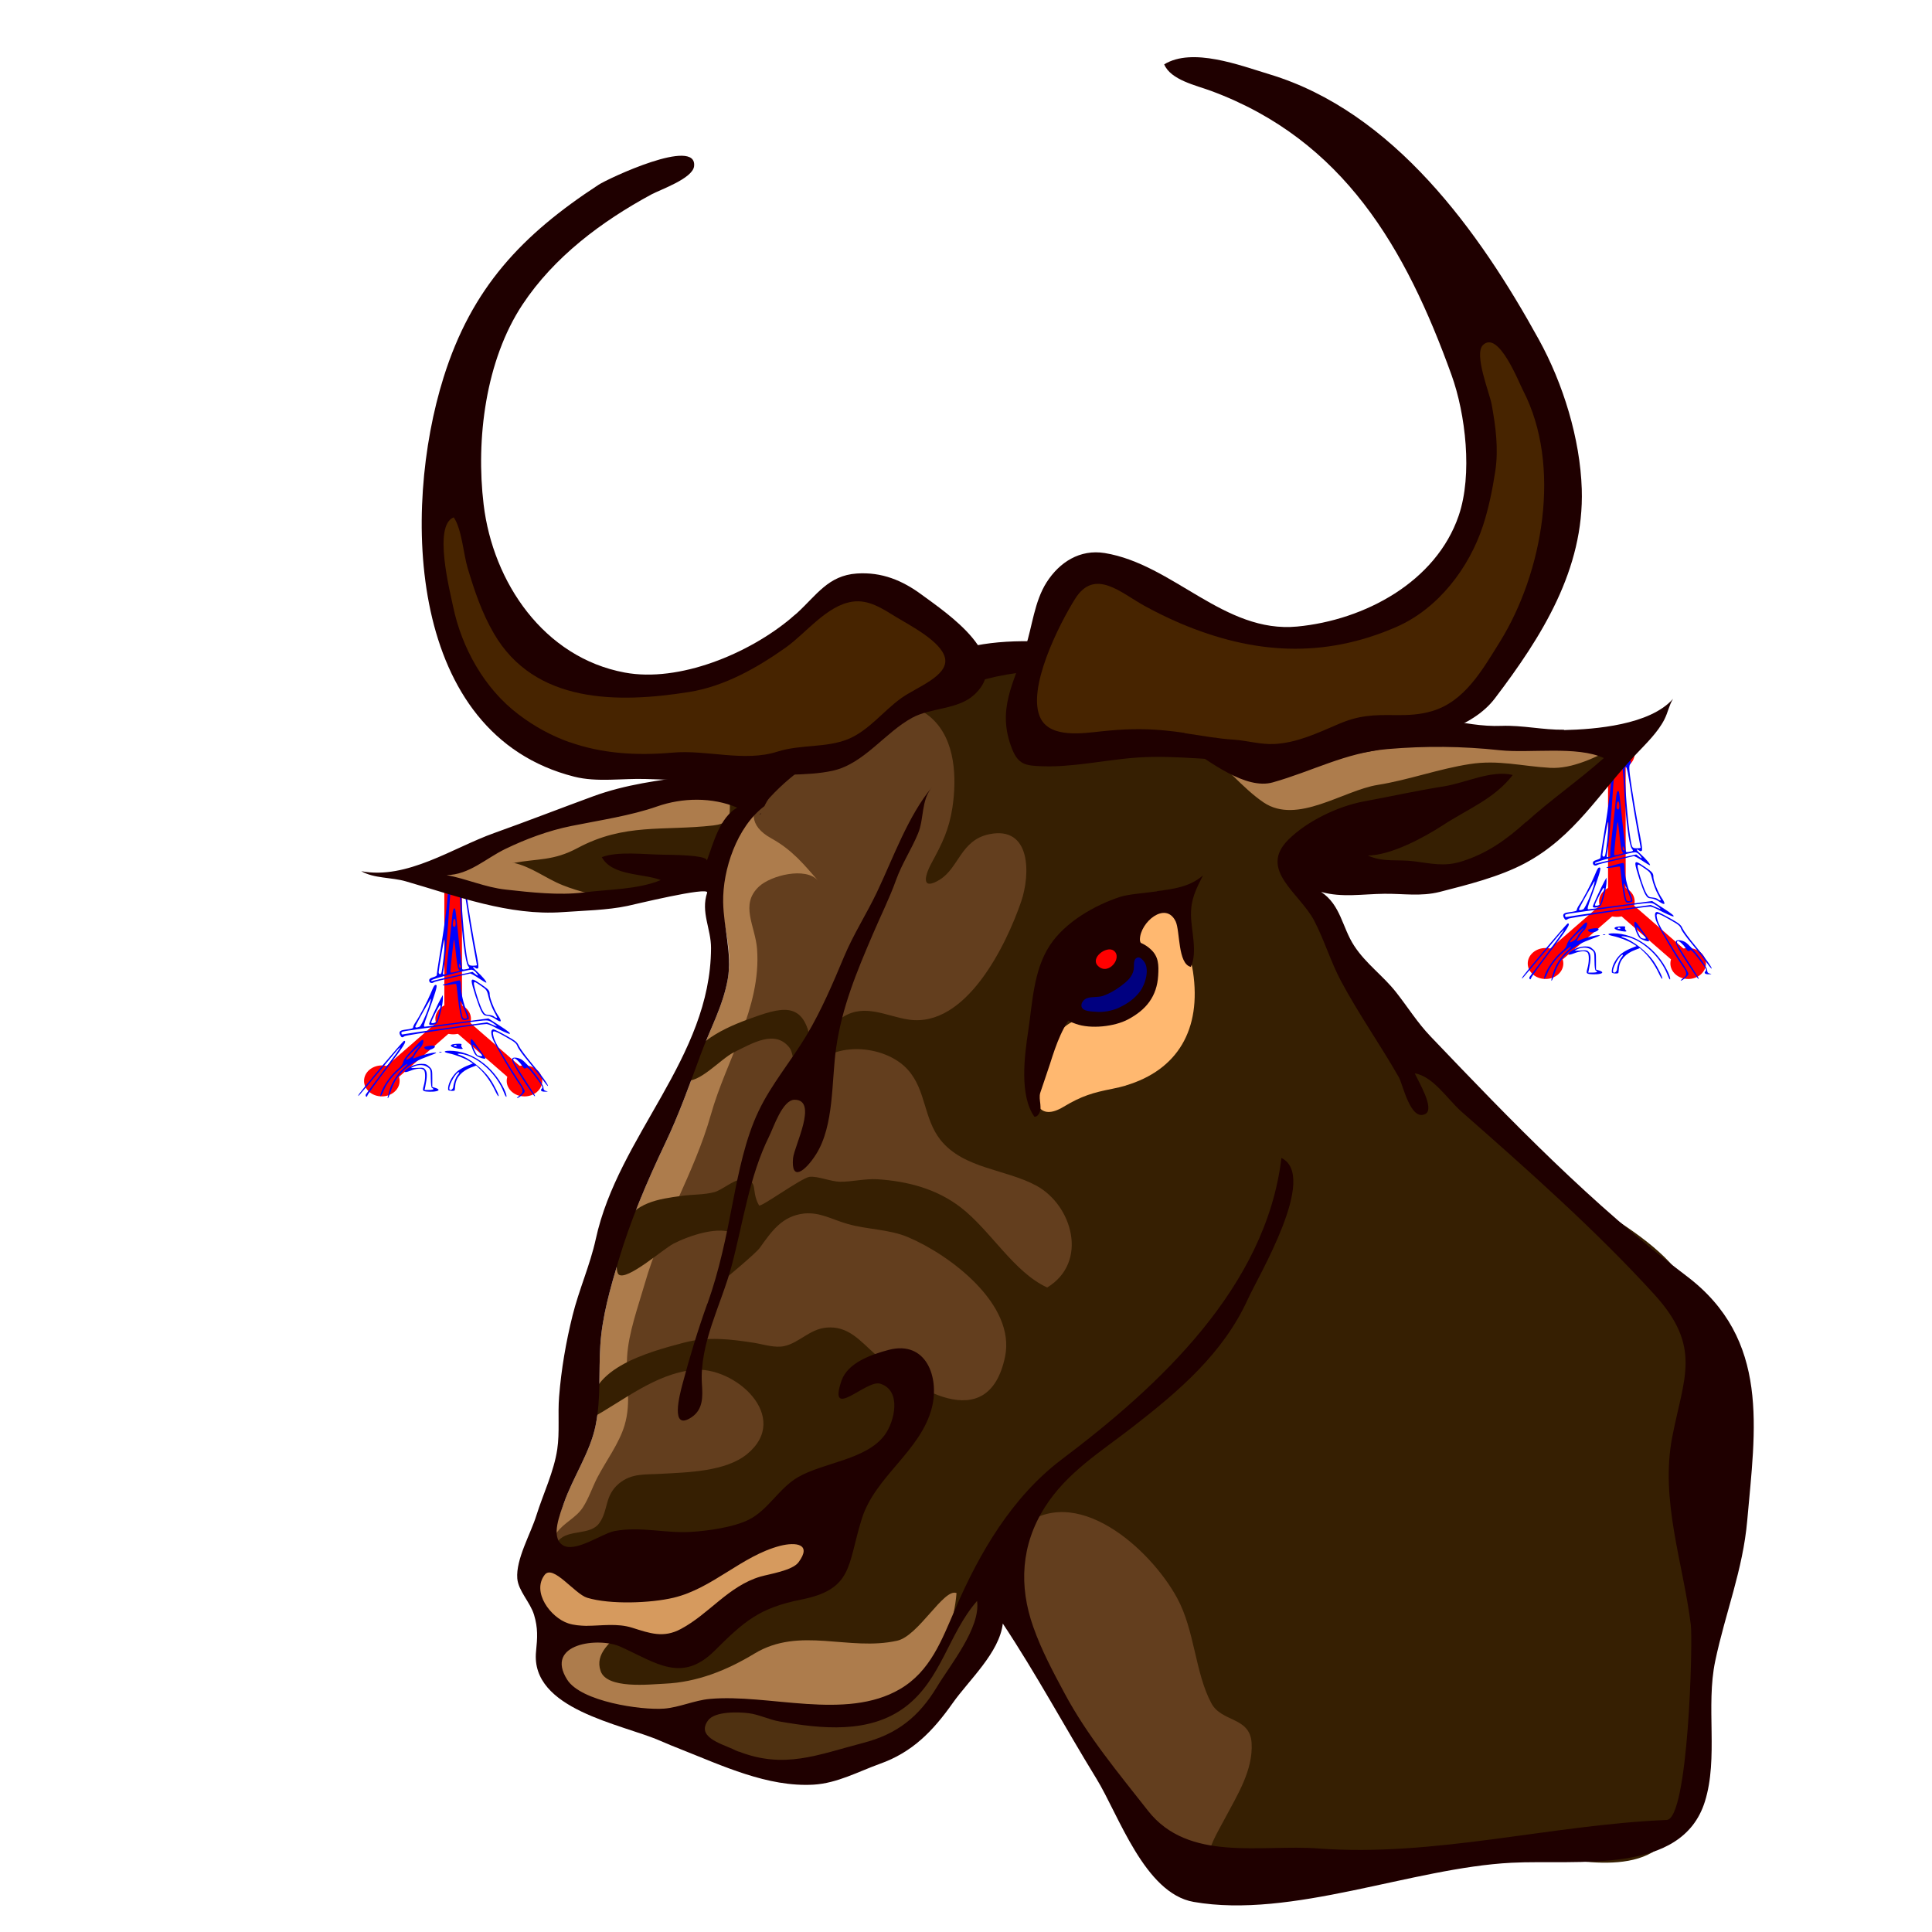 <?xml version="1.0" encoding="UTF-8" standalone="no"?>
<!--
Created in 2008 by Stephan Baumann, usegroup.
This work is licensed under 
a) the Creative-Commons-By V3 license (Author: usegroup. Full name: The GNU Herd Banner cc-by usegroup), see http://creativecommons.org/licenses/by/3.0/  and
b) the GNU Public License V3, http://www.gnu.org/licenses/gpl-3.0.html, 
    This file is free software: you can redistribute it and/or modify
    it under the terms of the GNU General Public License as published by
    the Free Software Foundation, either version 3 of the License, or
    (at your option) any later version.

    This program is distributed in the hope that it will be useful,
    but WITHOUT ANY WARRANTY; without even the implied warranty of
    MERCHANTABILITY or FITNESS FOR A PARTICULAR PURPOSE.  See the
    GNU General Public License for more details.

    You should have received a copy of the GNU General Public License
    along with this program.  If not, see <http://www.gnu.org/licenses/>.
-->

<!-- Generator: Adobe Illustrator 12.0.1, SVG Export Plug-In . SVG Version: 6.00 Build 51448)  -->

<svg
   xmlns:dc="http://purl.org/dc/elements/1.1/"
   xmlns:cc="http://creativecommons.org/ns#"
   xmlns:rdf="http://www.w3.org/1999/02/22-rdf-syntax-ns#"
   xmlns:svg="http://www.w3.org/2000/svg"
   xmlns="http://www.w3.org/2000/svg"
   xmlns:xlink="http://www.w3.org/1999/xlink"
   xmlns:sodipodi="http://sodipodi.sourceforge.net/DTD/sodipodi-0.dtd"
   xmlns:inkscape="http://www.inkscape.org/namespaces/inkscape"
   id="Ebene_2"
   xml:space="preserve"
   overflow="visible"
   viewBox="0 0 256 256"
   version="1.1"
   enable-background="new 0 0 522.521 296.74"
   inkscape:version="0.91 r13725"
   sodipodi:docname="Gnu-Head-v3.svg"
   style="overflow:visible"><defs
     id="defs283"><defs
       id="defs5"><rect
         width="400"
         height="150"
         x="113.69"
         y="130.31"
         id="XMLID_1_" /></defs><clipPath
       id="XMLID_3_"><use
         id="use9"
         xlink:href="#XMLID_1_"
         x="0"
         y="0"
         width="522.521"
         height="296.74" /></clipPath></defs><sodipodi:namedview
     pagecolor="#ffffff"
     bordercolor="#666666"
     borderopacity="1"
     objecttolerance="10"
     gridtolerance="10"
     guidetolerance="10"
     inkscape:pageopacity="0"
     inkscape:pageshadow="2"
     inkscape:window-width="1217"
     inkscape:window-height="776"
     id="namedview281"
     showgrid="false"
     fit-margin-top="0"
     fit-margin-left="0"
     fit-margin-right="0"
     fit-margin-bottom="0"
     inkscape:zoom="1.4142136"
     inkscape:cx="155.49559"
     inkscape:cy="149.2002"
     inkscape:window-x="63"
     inkscape:window-y="24"
     inkscape:window-maximized="1"
     inkscape:current-layer="Ebene_2" /><rect
     height="37.37"
     width="189.96"
     y="120.87"
     x="-202.051"
     display="none"
     id="rect63"
     style="fill:#ffffff;display:none" /><rect
     id="button_2_"
     height="14"
     width="138"
     onclick="window.open('http://www.google.de')"
     y="156.57"
     x="-236.421"
     style="opacity:0;fill:#7a4f22" /><g
     id="g5729"><g
       transform="matrix(0.515,0,0,0.515,113.07,9.092)"
       id="g4139"><g
         id="g3682"
         style="fill:#ff0000"
         transform="matrix(0.457,0,0,0.424,252.137,127.456)"><path
           inkscape:connector-curvature="0"
           id="path3056"
           style="font-style:normal;font-variant:normal;font-weight:500;font-stretch:normal;font-size:72px;line-height:125%;font-family:Orbitron;-inkscape-font-specification:'Orbitron Medium';text-align:start;letter-spacing:0px;word-spacing:0px;writing-mode:lr-tb;text-anchor:start;fill:#ff0000;fill-opacity:1;stroke:none"
           d="m -126.813,204.767 9.921,0 0,-89.595 -9.921,0 0,89.595" /><ellipse
           ry="9.394"
           rx="10.017"
           cy="204.767"
           cx="-121.852"
           id="path3008"
           style="fill:#ff0000;fill-opacity:1;stroke:none" /><ellipse
           ry="9.394"
           rx="10.017"
           cy="115.172"
           cx="-121.852"
           id="path3008-4-1"
           style="fill:#ff0000;fill-opacity:1;stroke:none" /><ellipse
           ry="9.394"
           rx="10.017"
           cy="242.427"
           cx="-81.695"
           id="path3008-4"
           style="fill:#ff0000;fill-opacity:1;stroke:none" /><path
           inkscape:connector-curvature="0"
           id="path3056-2-6-4"
           style="font-style:normal;font-variant:normal;font-weight:500;font-stretch:normal;font-size:72px;line-height:125%;font-family:Orbitron;-inkscape-font-specification:'Orbitron Medium';text-align:start;letter-spacing:0px;word-spacing:0px;writing-mode:lr-tb;text-anchor:start;fill:#ff0000;fill-opacity:1;stroke:none"
           d="m -154.994,242.427 -7.015,-6.579 33.142,-31.081 7.015,6.579 -33.142,31.081" /><ellipse
           ry="9.394"
           rx="10.017"
           cy="242.427"
           cx="162.009"
           transform="scale(-1,1)"
           id="path3008-4-8"
           style="fill:#ff0000;fill-opacity:1;stroke:none" /><path
           inkscape:connector-curvature="0"
           id="path3056-2-6-4-5"
           style="font-style:normal;font-variant:normal;font-weight:500;font-stretch:normal;font-size:72px;line-height:125%;font-family:Orbitron;-inkscape-font-specification:'Orbitron Medium';text-align:start;letter-spacing:0px;word-spacing:0px;writing-mode:lr-tb;text-anchor:start;fill:#ff0000;fill-opacity:1;stroke:none"
           d="m -88.71,242.427 7.015,-6.579 -33.142,-31.081 -7.015,6.579 33.142,31.081" /></g><path
         inkscape:connector-curvature="0"
         style="fill:#0000ff;fill-opacity:1"
         d="m 179.598,234.513 c 0.002,-0.116 0.185,-0.855 0.407,-1.643 0.587,-2.088 1.929,-4.227 3.661,-5.832 1.825,-1.692 1.004,-1.424 -1.076,0.351 -1.716,1.465 -3.328,3.604 -3.974,5.275 -0.523,1.353 -1.115,2.04 -0.82,0.95 0.515,-1.898 2.566,-4.834 4.522,-6.475 0.73,-0.612 1.18,-1.216 1.249,-1.675 0.06,-0.395 0.513,-1.169 1.007,-1.721 3.218,-3.59 3.879,-4.238 4.119,-4.037 0.326,0.273 -0.215,1.716 -0.793,2.119 -0.379,0.264 -1.742,2.306 -1.742,2.611 0,0.07 0.462,-0.07 1.026,-0.311 1.305,-0.558 3.787,-1.178 4.699,-1.174 0.48,0.002 0.038,0.246 -1.4,0.773 -3.16,1.157 -4.573,1.919 -6.306,3.398 -1.787,1.525 -2.954,3.302 -3.748,5.705 -0.503,1.523 -0.84,2.208 -0.83,1.687 z m 5.823,-10.195 c 0.387,-0.256 0.788,-0.694 0.889,-0.975 0.102,-0.281 0.456,-0.82 0.788,-1.198 1.181,-1.347 1.009,-1.357 -0.433,-0.024 -2.406,2.223 -3.075,3.405 -1.243,2.197 z m 24.052,8.828 c -1.753,-4.542 -6.241,-8.781 -10.31,-9.736 -1.231,-0.289 -2.108,-0.171 -1.079,0.145 2.394,0.735 6.052,3.585 7.77,6.053 1.174,1.686 2.594,4.581 2.248,4.581 -0.112,0 -0.493,-0.625 -0.846,-1.388 -0.923,-1.996 -2.418,-4.166 -3.737,-5.423 l -1.143,-1.09 -1.201,0.452 c -2.499,0.94 -3.971,2.568 -4.182,4.622 -0.063,0.608 -0.126,1.184 -0.141,1.278 -0.048,0.297 -1.667,0.188 -1.699,-0.115 -0.135,-1.276 0.827,-3.281 2.203,-4.596 0.488,-0.466 1.626,-1.145 2.53,-1.509 l 1.643,-0.662 -0.928,-0.594 c -1.165,-0.745 -3.517,-1.649 -5.209,-2.001 -1.543,-0.321 -1.458,-0.676 0.16,-0.676 5.574,0 11.126,3.91 14.012,9.867 0.38,0.785 0.654,1.643 0.608,1.907 -0.051,0.292 -0.324,-0.144 -0.699,-1.116 z m -12.989,-1.368 c 0.114,-1.114 0.637,-2.476 1.21,-3.152 0.294,-0.347 0.401,-0.631 0.237,-0.631 -0.705,0 -2.468,2.998 -2.473,4.203 -0.003,0.74 0.947,0.351 1.026,-0.42 z m 17.002,2.276 c 1.097,-0.775 1.082,-1.478 -0.068,-3.077 -1.969,-2.739 -6.507,-10.513 -6.89,-11.805 -0.436,-1.469 -0.336,-2.188 0.306,-2.188 0.221,0 1.668,0.713 3.217,1.585 2.55,1.435 2.863,1.689 3.316,2.695 0.275,0.611 1.66,2.503 3.078,4.204 2.626,3.151 4.609,5.908 4.386,6.096 -0.068,0.057 -0.768,-0.8 -1.554,-1.904 -0.787,-1.105 -2.443,-3.207 -3.682,-4.672 -1.238,-1.465 -2.404,-3.092 -2.591,-3.614 -0.303,-0.849 -0.645,-1.123 -3.205,-2.563 -3.234,-1.82 -3.451,-1.79 -2.869,0.39 0.327,1.226 3.509,6.683 6.474,11.104 0.809,1.207 1.472,2.378 1.472,2.603 0,0.421 -1.489,1.741 -1.964,1.741 -0.146,0 0.113,-0.267 0.576,-0.594 z m -39.463,0.183 c -0.112,-0.153 -0.116,-0.407 -0.008,-0.564 0.108,-0.158 2.156,-2.902 4.552,-6.098 2.396,-3.196 4.306,-5.853 4.245,-5.904 -0.139,-0.117 -0.238,-0.003 -5.809,6.669 -4.893,5.861 -5.218,6.226 -4.894,5.513 0.351,-0.772 11.435,-13.933 11.724,-13.921 0.766,0.031 0.045,1.188 -4.401,7.062 -2.661,3.516 -4.921,6.647 -5.022,6.958 -0.121,0.374 -0.252,0.471 -0.388,0.287 z m 40.356,-4.418 c -3.09,-4.776 -3.38,-5.654 -1.837,-5.559 0.447,0.028 1.123,0.243 1.504,0.479 1.552,0.962 5.6,6.169 5.641,7.256 0.02,0.526 0.184,0.73 0.684,0.847 0.591,0.139 0.569,0.157 -0.215,0.177 -0.99,0.026 -1.376,-0.304 -0.91,-0.775 0.382,-0.386 0.281,-0.565 -1.987,-3.517 -1.155,-1.503 -1.727,-2.064 -1.931,-1.893 -0.462,0.388 -0.684,0.292 -1.162,-0.503 -0.569,-0.946 -1.766,-2.028 -2.069,-1.871 -0.48,0.249 -0.164,0.894 2.328,4.742 3.339,5.156 3.237,4.986 2.988,4.981 -0.118,-0.003 -1.484,-1.967 -3.035,-4.365 z m -25.452,3.016 c -0.311,-0.165 -0.319,-0.401 -0.048,-1.349 0.459,-1.605 0.477,-3.597 0.036,-4.042 -0.519,-0.524 -1.851,-0.449 -3.509,0.199 -1.554,0.607 -1.949,0.367 -0.82,-0.498 1.033,-0.793 2.469,-1.288 3.735,-1.289 1.01,-6.7e-4 1.331,0.117 1.983,0.729 0.742,0.697 0.778,0.833 0.778,2.97 l 0,2.24 0.82,0.26 c 0.974,0.308 1.058,0.652 0.205,0.843 -0.906,0.204 -2.747,0.168 -3.18,-0.062 z m 2.428,-0.462 c 0,-0.116 -0.142,-0.25 -0.315,-0.298 -0.208,-0.058 -0.324,-0.89 -0.342,-2.448 -0.026,-2.289 -0.05,-2.376 -0.794,-2.913 -0.897,-0.647 -2.277,-0.728 -3.485,-0.204 -0.444,0.193 -0.807,0.38 -0.807,0.416 0,0.036 0.726,0.022 1.614,-0.032 1.505,-0.091 1.647,-0.057 2.09,0.511 0.479,0.613 0.467,1.858 -0.042,4.318 l -0.178,0.86 1.13,0 c 0.621,0 1.13,-0.095 1.13,-0.21 z m 11.76,-8.233 c -0.78,-0.32 -1.068,-0.647 -1.556,-1.767 -0.611,-1.401 -0.816,-2.865 -0.402,-2.865 0.127,0 0.564,0.49 0.972,1.09 0.408,0.599 1.166,1.657 1.683,2.351 0.518,0.694 0.942,1.339 0.943,1.434 0.002,0.272 -0.603,0.183 -1.64,-0.242 z m 0.82,-0.399 c 0,-0.069 -0.421,-0.677 -0.935,-1.351 -0.925,-1.213 -1.527,-1.733 -1.527,-1.318 0,0.375 0.816,2.17 1.131,2.489 0.293,0.296 1.33,0.437 1.33,0.181 z m -10.991,-0.949 c 0.197,-0.066 0.433,-0.058 0.524,0.018 0.091,0.076 -0.071,0.13 -0.359,0.12 -0.319,-0.011 -0.383,-0.065 -0.165,-0.139 z m -3.757,-0.855 c -0.392,-0.397 -0.151,-0.534 1.271,-0.725 1.306,-0.175 1.726,0.169 0.841,0.689 -0.761,0.447 -1.689,0.463 -2.111,0.036 z m 7.638,-0.205 c -1.485,-0.425 -1.243,-0.948 0.475,-1.031 1.207,-0.058 1.407,-0.013 1.268,0.29 -0.09,0.197 -0.012,0.512 0.173,0.7 0.283,0.286 0.233,0.339 -0.311,0.328 -0.357,-0.007 -1.08,-0.136 -1.606,-0.287 z m 0.547,-0.49 c 0,-0.242 -0.525,-0.344 -0.681,-0.132 -0.095,0.128 0.02,0.233 0.255,0.233 0.234,0 0.426,-0.045 0.426,-0.101 z m -14.537,-2.752 c -0.442,-0.814 -0.125,-1.232 1.053,-1.392 2,-0.27 2.271,-0.355 2.271,-0.709 0,-0.196 0.298,-0.788 0.661,-1.315 0.961,-1.393 2.984,-5.26 3.862,-7.382 0.832,-2.01 1.035,-2.302 1.45,-2.087 0.306,0.158 -0.363,2.381 -2.267,7.536 -0.977,2.646 -1.094,3.155 -0.726,3.158 0.241,0.002 4.026,-0.476 8.411,-1.063 l 7.972,-1.067 2.762,1.776 c 2.402,1.544 3.169,2.186 2.615,2.186 -0.273,0 -2.335,-0.935 -3.822,-1.732 -0.811,-0.435 -1.731,-0.791 -2.045,-0.791 -1.535,0 -20.699,2.838 -21.083,3.122 -0.596,0.441 -0.764,0.405 -1.114,-0.24 z m 11.919,-1.861 10.412,-1.445 1.367,0.585 c 1.286,0.55 1.336,0.556 0.838,0.09 -0.291,-0.273 -0.906,-0.687 -1.367,-0.921 -0.832,-0.423 -0.898,-0.418 -9.043,0.688 -14.846,2.016 -13.811,1.841 -13.811,2.329 0,0.345 0.126,0.404 0.596,0.279 0.328,-0.087 5.281,-0.809 11.008,-1.604 z m -6.95,-0.335 c 0.504,-0.226 2.456,-4.794 2.842,-6.651 0.164,-0.79 0.158,-0.787 -0.433,0.229 -1.814,3.12 -3.507,6.219 -3.507,6.422 0,0.295 0.441,0.295 1.098,-1.9e-4 z m 2.457,-0.709 c 0,-0.297 2.254,-5.184 3.004,-6.515 l 0.517,-0.918 0.017,0.967 c 0.024,1.362 -0.977,5.524 -1.486,6.175 -0.442,0.565 -2.053,0.794 -2.053,0.291 z m 1.874,-0.608 c 0.139,-0.221 0.394,-1.021 0.567,-1.778 0.173,-0.757 0.374,-1.609 0.446,-1.893 0.072,-0.284 0.027,-0.516 -0.101,-0.516 -0.208,0 -2.239,4.009 -2.239,4.42 0,0.344 1.084,0.153 1.327,-0.234 z m 15.074,-0.735 c -0.544,-0.374 -1.379,-0.695 -1.914,-0.738 -0.818,-0.065 -1.034,-0.219 -1.56,-1.108 -0.64,-1.082 -2.527,-6.853 -2.532,-7.742 -0.003,-0.775 0.44,-0.64 2.472,0.754 1.979,1.358 2.175,1.598 2.175,2.665 0,0.867 1.206,3.917 2.026,5.126 1.277,1.881 1.057,2.225 -0.667,1.043 z m 0.555,-0.323 c 0,-0.046 -0.385,-0.794 -0.856,-1.663 -0.471,-0.869 -1.066,-2.446 -1.322,-3.504 -0.464,-1.916 -0.472,-1.929 -2.084,-3.046 -1.454,-1.008 -1.627,-1.073 -1.707,-0.645 -0.126,0.673 1.498,5.868 2.221,7.106 0.533,0.913 0.719,1.04 1.608,1.102 0.553,0.039 1.152,0.219 1.333,0.401 0.296,0.299 0.808,0.456 0.808,0.248 z m -8.963,0.49 c -0.404,-0.409 -0.816,-2.539 -1.164,-6.021 -0.164,-1.637 -0.351,-3.021 -0.417,-3.076 -0.066,-0.055 -0.807,0.029 -1.646,0.187 -1.384,0.26 -2.388,0.197 -1.455,-0.09 1.601,-0.494 3.668,-1.04 3.939,-1.04 0.216,0 0.337,0.493 0.357,1.457 0.036,1.77 0.683,4.525 1.569,6.68 0.362,0.88 0.568,1.668 0.459,1.752 -0.448,0.344 -1.367,0.429 -1.641,0.152 z m 1.288,-0.464 c -0.009,-0.158 -0.431,-1.319 -0.937,-2.581 -0.982,-2.447 -1.18,-2.257 -0.672,0.644 0.375,2.142 0.414,2.223 1.07,2.223 0.306,0 0.548,-0.129 0.539,-0.287 z m -9.727,-9.226 c -0.256,-0.56 0.02,-0.88 1.008,-1.169 0.517,-0.151 0.91,-0.39 0.873,-0.53 -0.037,-0.14 0.295,-2.449 0.739,-5.132 1.614,-9.764 2.368,-16.303 2.059,-17.856 -0.186,-0.933 0.021,-1.142 1.595,-1.61 1.244,-0.37 1.607,-0.683 1.29,-1.113 -0.194,-0.263 -0.521,-0.229 -1.921,0.199 -0.928,0.284 -1.75,0.464 -1.827,0.4 -0.076,-0.064 -0.061,-0.324 0.035,-0.578 0.114,-0.302 0.667,-0.596 1.598,-0.851 0.783,-0.215 1.749,-0.528 2.148,-0.697 0.896,-0.379 1.093,-0.213 1.748,1.473 0.383,0.987 0.411,1.317 0.144,1.736 -0.254,0.398 -0.259,1.068 -0.023,2.911 0.429,3.344 1.813,11.601 2.628,15.677 0.476,2.379 0.597,3.492 0.398,3.659 -0.199,0.167 -0.386,0.156 -0.614,-0.035 -0.181,-0.151 -0.469,-0.275 -0.64,-0.275 -0.172,0 0.234,0.49 0.901,1.09 1.412,1.269 2.671,2.768 2.468,2.938 -0.078,0.065 -0.979,-0.457 -2.002,-1.161 -1.024,-0.704 -2.014,-1.23 -2.2,-1.17 -0.187,0.06 -2.288,0.538 -4.67,1.061 -2.382,0.524 -4.447,1.046 -4.59,1.162 -0.392,0.316 -0.969,0.252 -1.142,-0.127 z m 6.238,-1.465 4.836,-1.061 0.703,0.554 c 0.847,0.667 0.912,0.447 0.137,-0.466 -0.339,-0.399 -0.805,-0.661 -1.162,-0.654 -1.184,0.024 -10.127,2.396 -10.254,2.72 -0.093,0.238 0.009,0.277 0.389,0.145 0.284,-0.098 2.692,-0.655 5.352,-1.238 z m -1.832,-0.963 c -0.086,-0.228 0.148,-2.925 0.521,-5.993 0.373,-3.069 0.757,-6.567 0.855,-7.775 0.178,-2.202 0.436,-3.025 0.796,-2.536 0.101,0.137 0.367,2.187 0.59,4.555 0.223,2.368 0.587,5.631 0.807,7.252 0.221,1.621 0.401,3.156 0.401,3.412 0,0.401 0.121,0.445 0.869,0.32 1.132,-0.19 1.165,-0.233 0.668,-0.869 -0.69,-0.884 -1.564,-7.762 -1.946,-15.33 -0.219,-4.342 -0.414,-5.964 -0.716,-5.964 -0.143,0 -0.318,0.155 -0.388,0.344 -0.433,1.163 -0.445,1.173 -0.711,0.592 -0.15,-0.327 -0.352,-0.468 -0.492,-0.344 -0.131,0.116 -0.435,3.308 -0.676,7.093 -0.402,6.303 -0.994,12.547 -1.419,14.953 -0.158,0.896 -0.13,0.951 0.414,0.832 0.412,-0.09 0.537,-0.25 0.426,-0.542 z m -1.388,0.276 c 0.26,-0.353 1.012,-7.127 0.928,-8.355 -0.064,-0.93 -0.251,-0.221 -0.835,3.159 -0.414,2.397 -0.752,4.591 -0.752,4.875 3.7e-4,0.512 0.382,0.697 0.659,0.321 z m 4.635,-0.661 c 0.129,-0.065 0.094,-0.191 -0.077,-0.28 -0.293,-0.152 -0.575,-1.882 -0.988,-6.05 -0.098,-0.987 -0.234,-1.747 -0.303,-1.689 -0.101,0.084 -0.89,7.303 -0.912,8.341 -0.004,0.199 0.259,0.207 1.02,0.033 0.564,-0.13 1.131,-0.289 1.26,-0.354 z m 0.43,-0.922 c -0.011,-0.095 -0.125,-0.379 -0.254,-0.631 -0.208,-0.407 -0.237,-0.387 -0.254,0.172 -0.011,0.347 0.104,0.631 0.254,0.631 0.15,0 0.265,-0.077 0.254,-0.172 z m 4.122,-0.526 c 0,-0.081 -0.38,-2.151 -0.845,-4.6 -0.465,-2.449 -1.24,-7.078 -1.722,-10.286 -0.628,-4.178 -0.981,-5.863 -1.246,-5.937 -0.305,-0.085 -0.336,0.551 -0.18,3.655 0.376,7.477 1.247,15.566 1.815,16.845 0.157,0.355 0.451,0.47 1.193,0.47 0.542,0 0.985,-0.066 0.985,-0.147 z m -5.474,-10.715 c -0.007,-1.315 -0.43,-1.656 -0.647,-0.521 -0.185,0.968 -0.067,1.381 0.394,1.381 0.142,0 0.255,-0.387 0.253,-0.86 z m 0.893,-10.836 c 0.263,-0.002 0.479,-0.106 0.479,-0.233 0,-0.337 -0.856,-0.265 -1.641,0.137 l -0.684,0.35 0.684,-0.126 c 0.376,-0.069 0.899,-0.127 1.162,-0.129 z m -0.137,-2.221 c 0.489,-0.075 0.889,-0.226 0.889,-0.335 0,-0.32 -0.871,-0.2 -2.051,0.281 -0.658,0.268 -0.822,0.395 -0.41,0.318 0.376,-0.07 1.084,-0.189 1.573,-0.264 z m -3.18,-0.948 c 0.193,-0.214 0.6,-0.627 0.904,-0.919 0.34,-0.325 0.609,-0.989 0.697,-1.721 0.174,-1.447 0.564,-1.533 0.95,-0.208 0.197,0.677 0.499,1.071 0.968,1.267 0.375,0.157 0.722,0.463 0.772,0.68 0.075,0.329 -0.124,0.396 -1.173,0.396 -0.695,0 -1.76,0.201 -2.366,0.447 -0.963,0.39 -1.058,0.397 -0.752,0.057 z m 2.975,-1.422 c -0.862,-0.566 -0.997,-0.566 -1.173,0 -0.124,0.398 -0.01,0.458 0.857,0.454 l 1,-0.005 -0.684,-0.449 z"
         id="path3129" /></g><g
       transform="matrix(0.515,0,0,0.515,-41.126,24.65)"
       id="g4139-3"
       style="overflow:visible"><g
         id="g3682-6"
         style="fill:#ff0000"
         transform="matrix(0.457,0,0,0.424,252.137,127.456)"><path
           inkscape:connector-curvature="0"
           id="path3056-7"
           style="font-style:normal;font-variant:normal;font-weight:500;font-stretch:normal;font-size:72px;line-height:125%;font-family:Orbitron;-inkscape-font-specification:'Orbitron Medium';text-align:start;letter-spacing:0px;word-spacing:0px;writing-mode:lr-tb;text-anchor:start;fill:#ff0000;fill-opacity:1;stroke:none"
           d="m -126.813,204.767 9.921,0 0,-89.595 -9.921,0 0,89.595" /><ellipse
           ry="9.394"
           rx="10.017"
           cy="204.767"
           cx="-121.852"
           id="path3008-5"
           style="fill:#ff0000;fill-opacity:1;stroke:none" /><ellipse
           ry="9.394"
           rx="10.017"
           cy="115.172"
           cx="-121.852"
           id="path3008-4-1-3"
           style="fill:#ff0000;fill-opacity:1;stroke:none" /><ellipse
           ry="9.394"
           rx="10.017"
           cy="242.427"
           cx="-81.695"
           id="path3008-4-5"
           style="fill:#ff0000;fill-opacity:1;stroke:none" /><path
           inkscape:connector-curvature="0"
           id="path3056-2-6-4-6"
           style="font-style:normal;font-variant:normal;font-weight:500;font-stretch:normal;font-size:72px;line-height:125%;font-family:Orbitron;-inkscape-font-specification:'Orbitron Medium';text-align:start;letter-spacing:0px;word-spacing:0px;writing-mode:lr-tb;text-anchor:start;fill:#ff0000;fill-opacity:1;stroke:none"
           d="m -154.994,242.427 -7.015,-6.579 33.142,-31.081 7.015,6.579 -33.142,31.081" /><ellipse
           ry="9.394"
           rx="10.017"
           cy="242.427"
           cx="162.009"
           transform="scale(-1,1)"
           id="path3008-4-8-2"
           style="fill:#ff0000;fill-opacity:1;stroke:none" /><path
           inkscape:connector-curvature="0"
           id="path3056-2-6-4-5-9"
           style="font-style:normal;font-variant:normal;font-weight:500;font-stretch:normal;font-size:72px;line-height:125%;font-family:Orbitron;-inkscape-font-specification:'Orbitron Medium';text-align:start;letter-spacing:0px;word-spacing:0px;writing-mode:lr-tb;text-anchor:start;fill:#ff0000;fill-opacity:1;stroke:none"
           d="m -88.71,242.427 7.015,-6.579 -33.142,-31.081 -7.015,6.579 33.142,31.081" /></g><path
         inkscape:connector-curvature="0"
         style="fill:#0000ff;fill-opacity:1"
         d="m 179.598,234.513 c 0.002,-0.116 0.185,-0.855 0.407,-1.643 0.587,-2.088 1.929,-4.227 3.661,-5.832 1.825,-1.692 1.004,-1.424 -1.076,0.351 -1.716,1.465 -3.328,3.604 -3.974,5.275 -0.523,1.353 -1.115,2.04 -0.82,0.95 0.515,-1.898 2.566,-4.834 4.522,-6.475 0.73,-0.612 1.18,-1.216 1.249,-1.675 0.06,-0.395 0.513,-1.169 1.007,-1.721 3.218,-3.59 3.879,-4.238 4.119,-4.037 0.326,0.273 -0.215,1.716 -0.793,2.119 -0.379,0.264 -1.742,2.306 -1.742,2.611 0,0.07 0.462,-0.07 1.026,-0.311 1.305,-0.558 3.787,-1.178 4.699,-1.174 0.48,0.002 0.038,0.246 -1.4,0.773 -3.16,1.157 -4.573,1.919 -6.306,3.398 -1.787,1.525 -2.954,3.302 -3.748,5.705 -0.503,1.523 -0.84,2.208 -0.83,1.687 z m 5.823,-10.195 c 0.387,-0.256 0.788,-0.694 0.889,-0.975 0.102,-0.281 0.456,-0.82 0.788,-1.198 1.181,-1.347 1.009,-1.357 -0.433,-0.024 -2.406,2.223 -3.075,3.405 -1.243,2.197 z m 24.052,8.828 c -1.753,-4.542 -6.241,-8.781 -10.31,-9.736 -1.231,-0.289 -2.108,-0.171 -1.079,0.145 2.394,0.735 6.052,3.585 7.77,6.053 1.174,1.686 2.594,4.581 2.248,4.581 -0.112,0 -0.493,-0.625 -0.846,-1.388 -0.923,-1.996 -2.418,-4.166 -3.737,-5.423 l -1.143,-1.09 -1.201,0.452 c -2.499,0.94 -3.971,2.568 -4.182,4.622 -0.063,0.608 -0.126,1.184 -0.141,1.278 -0.048,0.297 -1.667,0.188 -1.699,-0.115 -0.135,-1.276 0.827,-3.281 2.203,-4.596 0.488,-0.466 1.626,-1.145 2.53,-1.509 l 1.643,-0.662 -0.928,-0.594 c -1.165,-0.745 -3.517,-1.649 -5.209,-2.001 -1.543,-0.321 -1.458,-0.676 0.16,-0.676 5.574,0 11.126,3.91 14.012,9.867 0.38,0.785 0.654,1.643 0.608,1.907 -0.051,0.292 -0.324,-0.144 -0.699,-1.116 z m -12.989,-1.368 c 0.114,-1.114 0.637,-2.476 1.21,-3.152 0.294,-0.347 0.401,-0.631 0.237,-0.631 -0.705,0 -2.468,2.998 -2.473,4.203 -0.003,0.74 0.947,0.351 1.026,-0.42 z m 17.002,2.276 c 1.097,-0.775 1.082,-1.478 -0.068,-3.077 -1.969,-2.739 -6.507,-10.513 -6.89,-11.805 -0.436,-1.469 -0.336,-2.188 0.306,-2.188 0.221,0 1.668,0.713 3.217,1.585 2.55,1.435 2.863,1.689 3.316,2.695 0.275,0.611 1.66,2.503 3.078,4.204 2.626,3.151 4.609,5.908 4.386,6.096 -0.068,0.057 -0.768,-0.8 -1.554,-1.904 -0.787,-1.105 -2.443,-3.207 -3.682,-4.672 -1.238,-1.465 -2.404,-3.092 -2.591,-3.614 -0.303,-0.849 -0.645,-1.123 -3.205,-2.563 -3.234,-1.82 -3.451,-1.79 -2.869,0.39 0.327,1.226 3.509,6.683 6.474,11.104 0.809,1.207 1.472,2.378 1.472,2.603 0,0.421 -1.489,1.741 -1.964,1.741 -0.146,0 0.113,-0.267 0.576,-0.594 z m -39.463,0.183 c -0.112,-0.153 -0.116,-0.407 -0.008,-0.564 0.108,-0.158 2.156,-2.902 4.552,-6.098 2.396,-3.196 4.306,-5.853 4.245,-5.904 -0.139,-0.117 -0.238,-0.003 -5.809,6.669 -4.893,5.861 -5.218,6.226 -4.894,5.513 0.351,-0.772 11.435,-13.933 11.724,-13.921 0.766,0.031 0.045,1.188 -4.401,7.062 -2.661,3.516 -4.921,6.647 -5.022,6.958 -0.121,0.374 -0.252,0.471 -0.388,0.287 z m 40.356,-4.418 c -3.09,-4.776 -3.38,-5.654 -1.837,-5.559 0.447,0.028 1.123,0.243 1.504,0.479 1.552,0.962 5.6,6.169 5.641,7.256 0.02,0.526 0.184,0.73 0.684,0.847 0.591,0.139 0.569,0.157 -0.215,0.177 -0.99,0.026 -1.376,-0.304 -0.91,-0.775 0.382,-0.386 0.281,-0.565 -1.987,-3.517 -1.155,-1.503 -1.727,-2.064 -1.931,-1.893 -0.462,0.388 -0.684,0.292 -1.162,-0.503 -0.569,-0.946 -1.766,-2.028 -2.069,-1.871 -0.48,0.249 -0.164,0.894 2.328,4.742 3.339,5.156 3.237,4.986 2.988,4.981 -0.118,-0.003 -1.484,-1.967 -3.035,-4.365 z m -25.452,3.016 c -0.311,-0.165 -0.319,-0.401 -0.048,-1.349 0.459,-1.605 0.477,-3.597 0.036,-4.042 -0.519,-0.524 -1.851,-0.449 -3.509,0.199 -1.554,0.607 -1.949,0.367 -0.82,-0.498 1.033,-0.793 2.469,-1.288 3.735,-1.289 1.01,-6.7e-4 1.331,0.117 1.983,0.729 0.742,0.697 0.778,0.833 0.778,2.97 l 0,2.24 0.82,0.26 c 0.974,0.308 1.058,0.652 0.205,0.843 -0.906,0.204 -2.747,0.168 -3.18,-0.062 z m 2.428,-0.462 c 0,-0.116 -0.142,-0.25 -0.315,-0.298 -0.208,-0.058 -0.324,-0.89 -0.342,-2.448 -0.026,-2.289 -0.05,-2.376 -0.794,-2.913 -0.897,-0.647 -2.277,-0.728 -3.485,-0.204 -0.444,0.193 -0.807,0.38 -0.807,0.416 0,0.036 0.726,0.022 1.614,-0.032 1.505,-0.091 1.647,-0.057 2.09,0.511 0.479,0.613 0.467,1.858 -0.042,4.318 l -0.178,0.86 1.13,0 c 0.621,0 1.13,-0.095 1.13,-0.21 z m 11.76,-8.233 c -0.78,-0.32 -1.068,-0.647 -1.556,-1.767 -0.611,-1.401 -0.816,-2.865 -0.402,-2.865 0.127,0 0.564,0.49 0.972,1.09 0.408,0.599 1.166,1.657 1.683,2.351 0.518,0.694 0.942,1.339 0.943,1.434 0.002,0.272 -0.603,0.183 -1.64,-0.242 z m 0.82,-0.399 c 0,-0.069 -0.421,-0.677 -0.935,-1.351 -0.925,-1.213 -1.527,-1.733 -1.527,-1.318 0,0.375 0.816,2.17 1.131,2.489 0.293,0.296 1.33,0.437 1.33,0.181 z m -10.991,-0.949 c 0.197,-0.066 0.433,-0.058 0.524,0.018 0.091,0.076 -0.071,0.13 -0.359,0.12 -0.319,-0.011 -0.383,-0.065 -0.165,-0.139 z m -3.757,-0.855 c -0.392,-0.397 -0.151,-0.534 1.271,-0.725 1.306,-0.175 1.726,0.169 0.841,0.689 -0.761,0.447 -1.689,0.463 -2.111,0.036 z m 7.638,-0.205 c -1.485,-0.425 -1.243,-0.948 0.475,-1.031 1.207,-0.058 1.407,-0.013 1.268,0.29 -0.09,0.197 -0.012,0.512 0.173,0.7 0.283,0.286 0.233,0.339 -0.311,0.328 -0.357,-0.007 -1.08,-0.136 -1.606,-0.287 z m 0.547,-0.49 c 0,-0.242 -0.525,-0.344 -0.681,-0.132 -0.095,0.128 0.02,0.233 0.255,0.233 0.234,0 0.426,-0.045 0.426,-0.101 z m -14.537,-2.752 c -0.442,-0.814 -0.125,-1.232 1.053,-1.392 2,-0.27 2.271,-0.355 2.271,-0.709 0,-0.196 0.298,-0.788 0.661,-1.315 0.961,-1.393 2.984,-5.26 3.862,-7.382 0.832,-2.01 1.035,-2.302 1.45,-2.087 0.306,0.158 -0.363,2.381 -2.267,7.536 -0.977,2.646 -1.094,3.155 -0.726,3.158 0.241,0.002 4.026,-0.476 8.411,-1.063 l 7.972,-1.067 2.762,1.776 c 2.402,1.544 3.169,2.186 2.615,2.186 -0.273,0 -2.335,-0.935 -3.822,-1.732 -0.811,-0.435 -1.731,-0.791 -2.045,-0.791 -1.535,0 -20.699,2.838 -21.083,3.122 -0.596,0.441 -0.764,0.405 -1.114,-0.24 z m 11.919,-1.861 10.412,-1.445 1.367,0.585 c 1.286,0.55 1.336,0.556 0.838,0.09 -0.291,-0.273 -0.906,-0.687 -1.367,-0.921 -0.832,-0.423 -0.898,-0.418 -9.043,0.688 -14.846,2.016 -13.811,1.841 -13.811,2.329 0,0.345 0.126,0.404 0.596,0.279 0.328,-0.087 5.281,-0.809 11.008,-1.604 z m -6.95,-0.335 c 0.504,-0.226 2.456,-4.794 2.842,-6.651 0.164,-0.79 0.158,-0.787 -0.433,0.229 -1.814,3.12 -3.507,6.219 -3.507,6.422 0,0.295 0.441,0.295 1.098,-1.9e-4 z m 2.457,-0.709 c 0,-0.297 2.254,-5.184 3.004,-6.515 l 0.517,-0.918 0.017,0.967 c 0.024,1.362 -0.977,5.524 -1.486,6.175 -0.442,0.565 -2.053,0.794 -2.053,0.291 z m 1.874,-0.608 c 0.139,-0.221 0.394,-1.021 0.567,-1.778 0.173,-0.757 0.374,-1.609 0.446,-1.893 0.072,-0.284 0.027,-0.516 -0.101,-0.516 -0.208,0 -2.239,4.009 -2.239,4.42 0,0.344 1.084,0.153 1.327,-0.234 z m 15.074,-0.735 c -0.544,-0.374 -1.379,-0.695 -1.914,-0.738 -0.818,-0.065 -1.034,-0.219 -1.56,-1.108 -0.64,-1.082 -2.527,-6.853 -2.532,-7.742 -0.003,-0.775 0.44,-0.64 2.472,0.754 1.979,1.358 2.175,1.598 2.175,2.665 0,0.867 1.206,3.917 2.026,5.126 1.277,1.881 1.057,2.225 -0.667,1.043 z m 0.555,-0.323 c 0,-0.046 -0.385,-0.794 -0.856,-1.663 -0.471,-0.869 -1.066,-2.446 -1.322,-3.504 -0.464,-1.916 -0.472,-1.929 -2.084,-3.046 -1.454,-1.008 -1.627,-1.073 -1.707,-0.645 -0.126,0.673 1.498,5.868 2.221,7.106 0.533,0.913 0.719,1.04 1.608,1.102 0.553,0.039 1.152,0.219 1.333,0.401 0.296,0.299 0.808,0.456 0.808,0.248 z m -8.963,0.49 c -0.404,-0.409 -0.816,-2.539 -1.164,-6.021 -0.164,-1.637 -0.351,-3.021 -0.417,-3.076 -0.066,-0.055 -0.807,0.029 -1.646,0.187 -1.384,0.26 -2.388,0.197 -1.455,-0.09 1.601,-0.494 3.668,-1.04 3.939,-1.04 0.216,0 0.337,0.493 0.357,1.457 0.036,1.77 0.683,4.525 1.569,6.68 0.362,0.88 0.568,1.668 0.459,1.752 -0.448,0.344 -1.367,0.429 -1.641,0.152 z m 1.288,-0.464 c -0.009,-0.158 -0.431,-1.319 -0.937,-2.581 -0.982,-2.447 -1.18,-2.257 -0.672,0.644 0.375,2.142 0.414,2.223 1.07,2.223 0.306,0 0.548,-0.129 0.539,-0.287 z m -9.727,-9.226 c -0.256,-0.56 0.02,-0.88 1.008,-1.169 0.517,-0.151 0.91,-0.39 0.873,-0.53 -0.037,-0.14 0.295,-2.449 0.739,-5.132 1.614,-9.764 2.368,-16.303 2.059,-17.856 -0.186,-0.933 0.021,-1.142 1.595,-1.61 1.244,-0.37 1.607,-0.683 1.29,-1.113 -0.194,-0.263 -0.521,-0.229 -1.921,0.199 -0.928,0.284 -1.75,0.464 -1.827,0.4 -0.076,-0.064 -0.061,-0.324 0.035,-0.578 0.114,-0.302 0.667,-0.596 1.598,-0.851 0.783,-0.215 1.749,-0.528 2.148,-0.697 0.896,-0.379 1.093,-0.213 1.748,1.473 0.383,0.987 0.411,1.317 0.144,1.736 -0.254,0.398 -0.259,1.068 -0.023,2.911 0.429,3.344 1.813,11.601 2.628,15.677 0.476,2.379 0.597,3.492 0.398,3.659 -0.199,0.167 -0.386,0.156 -0.614,-0.035 -0.181,-0.151 -0.469,-0.275 -0.64,-0.275 -0.172,0 0.234,0.49 0.901,1.09 1.412,1.269 2.671,2.768 2.468,2.938 -0.078,0.065 -0.979,-0.457 -2.002,-1.161 -1.024,-0.704 -2.014,-1.23 -2.2,-1.17 -0.187,0.06 -2.288,0.538 -4.67,1.061 -2.382,0.524 -4.447,1.046 -4.59,1.162 -0.392,0.316 -0.969,0.252 -1.142,-0.127 z m 6.238,-1.465 4.836,-1.061 0.703,0.554 c 0.847,0.667 0.912,0.447 0.137,-0.466 -0.339,-0.399 -0.805,-0.661 -1.162,-0.654 -1.184,0.024 -10.127,2.396 -10.254,2.72 -0.093,0.238 0.009,0.277 0.389,0.145 0.284,-0.098 2.692,-0.655 5.352,-1.238 z m -1.832,-0.963 c -0.086,-0.228 0.148,-2.925 0.521,-5.993 0.373,-3.069 0.757,-6.567 0.855,-7.775 0.178,-2.202 0.436,-3.025 0.796,-2.536 0.101,0.137 0.367,2.187 0.59,4.555 0.223,2.368 0.587,5.631 0.807,7.252 0.221,1.621 0.401,3.156 0.401,3.412 0,0.401 0.121,0.445 0.869,0.32 1.132,-0.19 1.165,-0.233 0.668,-0.869 -0.69,-0.884 -1.564,-7.762 -1.946,-15.33 -0.219,-4.342 -0.414,-5.964 -0.716,-5.964 -0.143,0 -0.318,0.155 -0.388,0.344 -0.433,1.163 -0.445,1.173 -0.711,0.592 -0.15,-0.327 -0.352,-0.468 -0.492,-0.344 -0.131,0.116 -0.435,3.308 -0.676,7.093 -0.402,6.303 -0.994,12.547 -1.419,14.953 -0.158,0.896 -0.13,0.951 0.414,0.832 0.412,-0.09 0.537,-0.25 0.426,-0.542 z m -1.388,0.276 c 0.26,-0.353 1.012,-7.127 0.928,-8.355 -0.064,-0.93 -0.251,-0.221 -0.835,3.159 -0.414,2.397 -0.752,4.591 -0.752,4.875 3.7e-4,0.512 0.382,0.697 0.659,0.321 z m 4.635,-0.661 c 0.129,-0.065 0.094,-0.191 -0.077,-0.28 -0.293,-0.152 -0.575,-1.882 -0.988,-6.05 -0.098,-0.987 -0.234,-1.747 -0.303,-1.689 -0.101,0.084 -0.89,7.303 -0.912,8.341 -0.004,0.199 0.259,0.207 1.02,0.033 0.564,-0.13 1.131,-0.289 1.26,-0.354 z m 0.43,-0.922 c -0.011,-0.095 -0.125,-0.379 -0.254,-0.631 -0.208,-0.407 -0.237,-0.387 -0.254,0.172 -0.011,0.347 0.104,0.631 0.254,0.631 0.15,0 0.265,-0.077 0.254,-0.172 z m 4.122,-0.526 c 0,-0.081 -0.38,-2.151 -0.845,-4.6 -0.465,-2.449 -1.24,-7.078 -1.722,-10.286 -0.628,-4.178 -0.981,-5.863 -1.246,-5.937 -0.305,-0.085 -0.336,0.551 -0.18,3.655 0.376,7.477 1.247,15.566 1.815,16.845 0.157,0.355 0.451,0.47 1.193,0.47 0.542,0 0.985,-0.066 0.985,-0.147 z m -5.474,-10.715 c -0.007,-1.315 -0.43,-1.656 -0.647,-0.521 -0.185,0.968 -0.067,1.381 0.394,1.381 0.142,0 0.255,-0.387 0.253,-0.86 z m 0.893,-10.836 c 0.263,-0.002 0.479,-0.106 0.479,-0.233 0,-0.337 -0.856,-0.265 -1.641,0.137 l -0.684,0.35 0.684,-0.126 c 0.376,-0.069 0.899,-0.127 1.162,-0.129 z m -0.137,-2.221 c 0.489,-0.075 0.889,-0.226 0.889,-0.335 0,-0.32 -0.871,-0.2 -2.051,0.281 -0.658,0.268 -0.822,0.395 -0.41,0.318 0.376,-0.07 1.084,-0.189 1.573,-0.264 z m -3.18,-0.948 c 0.193,-0.214 0.6,-0.627 0.904,-0.919 0.34,-0.325 0.609,-0.989 0.697,-1.721 0.174,-1.447 0.564,-1.533 0.95,-0.208 0.197,0.677 0.499,1.071 0.968,1.267 0.375,0.157 0.722,0.463 0.772,0.68 0.075,0.329 -0.124,0.396 -1.173,0.396 -0.695,0 -1.76,0.201 -2.366,0.447 -0.963,0.39 -1.058,0.397 -0.752,0.057 z m 2.975,-1.422 c -0.862,-0.566 -0.997,-0.566 -1.173,0 -0.124,0.398 -0.01,0.458 0.857,0.454 l 1,-0.005 -0.684,-0.449 z"
         id="path3129-1" /></g><path
       style="fill:#ad7c4c"
       inkscape:connector-curvature="0"
       id="path19"
       d="m 198.774,98.131 c -1.974,-0.116 -3.908,-0.59 -5.855,-0.54 -6.15,0.161 -11.575,0.819 -17.597,-1.35 -3.051,-1.103 -6.085,-2.202 -9.11,-3.163 -8.132,-2.565 -16.351,-6.36 -25.06,-5.989 -3.788,0.151 -7.392,1.11 -11.127,1.801 -5.728,1.066 -11.208,2.487 -16.466,5.051 -3.379,1.654 -6.434,4.15 -9.3,6.6 -1.161,0.998 -2.256,1.972 -3.259,2.981 -2.433,0.166 -4.519,0.53 -6.933,0.423 -2.229,-0.099 -4.884,0.174 -7.014,0.858 -1.766,0.561 -3.146,1.383 -5.008,1.704 -2.952,0.501 -5.544,1.421 -8.5,2.029 -3.181,0.641 -5.368,1.986 -8.222,3.286 -1.157,0.519 -2.512,0.465 -3.697,1.016 -1.707,0.786 -3.4,1.577 -5.159,2.137 1.311,0.49 2.166,1.619 3.447,2.223 1.193,0.569 2.593,0.756 3.852,1.203 1.098,0.388 2.215,0.685 3.355,0.924 2.022,0.412 4.085,0.624 6.178,0.756 6.758,0.416 13.126,-3.767 19.889,-2.81 0.656,0.091 1.355,0.173 2.05,0.212 0.313,4.06 1.934,8.077 1.196,12.234 -0.617,3.534 -2.343,6.626 -3.573,9.954 -1.484,4.023 -2.892,7.993 -4.743,11.867 -2.41,5.065 -4.613,10.238 -6.2,15.614 -1.058,3.586 -2.126,7.279 -2.37,11.044 -0.24,3.682 0.107,7.008 -0.632,10.707 -0.712,3.516 -3.013,6.859 -4.194,10.25 -1.136,3.283 -2.953,6.399 -3.354,9.91 -0.297,2.56 1.156,4.752 1.244,7.141 0.067,2 -0.843,4.177 0.677,5.982 1.34,1.576 4.335,2.709 6.136,3.983 10.22,7.209 25.81,9.748 36.325,2.239 6.779,-4.839 13.837,-11.285 17.328,-18.963 -0.475,1.038 4.039,6.339 4.619,7.463 1.228,2.378 2.075,5.058 3.355,7.439 3.054,5.717 7.192,10.63 11.054,15.565 2.162,2.768 4.45,6.119 8.179,6.776 4.704,0.817 7.081,-4.596 9.925,-7.488 3.441,-3.48 6.497,-8.062 9.942,-11.964 3.834,-4.328 8.559,-7.844 12.006,-12.52 2.991,-4.06 2.606,-8.832 4.237,-13.631 1.126,-3.279 2.194,-6.323 2.711,-9.805 0.514,-3.492 1.218,-7.037 1.576,-10.574 0.346,-3.685 0.253,-7.344 1.041,-11 0.787,-3.665 1.799,-6.997 1.175,-10.825 -0.72,-4.508 -4.244,-6.958 -7.248,-9.91 -2.609,-2.554 -3.568,-5.904 -5.844,-8.637 -1.445,-1.722 -3.487,-3.576 -5.159,-5.205 -1.961,-1.915 -4.72,-2.797 -6.306,-5.134 -1.117,-1.637 -1.773,-4.366 -2.644,-6.215 -0.683,-1.452 -2.504,-3.956 -1.826,-6.099 0.736,-2.35 2.796,-1.641 5.443,-1.854 5.057,-0.389 10.683,0.828 15.565,-0.899 4.284,-1.527 9.065,-4.688 12.35,-7.829 2.723,-2.627 4.51,-6.208 7.347,-8.613 -4.917,0.837 -10.52,-0.154 -15.482,-0.345 -0.07,0.042 -0.181,0.042 -0.293,0.028 z" /><path
       style="fill:#633e1e"
       inkscape:connector-curvature="0"
       id="path21"
       d="m 93.55,201.918 c 3.233,-0.272 5.831,-2.588 8.419,-4.323 3.02,-2.038 5.254,-4.346 8.891,-4.732 2.738,-0.297 5.439,0.096 8.18,0.038 1.891,-0.004 4.056,-1.319 5.685,-1.232 4.032,0.241 5.399,6.693 5.886,9.809 0.678,4.323 1.678,7.411 3.129,11.479 1.419,3.943 2.267,7.671 5.107,10.795 2.55,2.811 4.921,5.263 6.995,8.483 3.037,4.727 10.192,19.002 17.32,13.765 3.66,-2.684 4.9,-9.342 5.307,-13.65 1.047,-11.198 -3.572,-23.824 -8.006,-33.88 -2.766,-6.284 -6.864,-11.772 -10.823,-17.343 -1.77,-2.493 -4.533,-5.402 -4.815,-8.384 -0.241,-2.258 0.391,-5.153 0.247,-7.582 -0.512,-8.694 -6.746,-16.687 -7.467,-25.465 -0.448,-5.453 2.828,-10.818 6.638,-14.531 4.697,-4.598 11.611,-9.935 7.407,-17.024 -1.399,-2.352 -2.625,-4.2 -4.772,-5.958 -1.731,-1.415 -3.976,-2.183 -5.566,-3.763 -1.833,-1.826 -2.285,-4.091 -3.326,-6.348 -3.054,-6.642 -10.641,-2.614 -15.498,-0.228 -5.156,2.528 -10.384,4.962 -15.142,8.243 -3.621,2.501 -11.345,7.569 -5.138,11.004 2.796,1.544 4.345,3.494 6.185,5.591 -1.643,-1.863 -6.253,-0.676 -7.819,0.784 -2.584,2.413 -0.493,5.205 -0.26,8.285 0.581,7.776 -4.095,14.725 -6.119,21.947 -2.194,7.785 -6.561,14.664 -8.774,22.441 -0.867,3.009 -2.162,6.526 -2.329,9.688 -0.176,3.139 0.596,5.903 -0.331,9.025 -0.723,2.427 -2.459,4.718 -3.618,6.947 -0.655,1.285 -1.135,2.747 -1.911,3.946 -0.938,1.422 -2.507,2.004 -3.484,3.369 -1.591,2.156 0.042,3.013 2.085,2.122 2.472,-1.083 4.263,-3.607 6.93,-4.362 3.307,-0.934 7.132,1.23 10.587,1.051 0.07,-0.014 0.14,-0.028 0.209,-0.014 z" /><path
       sodipodi:nodetypes="ccccccccccccccccccccccccccccccccccccccccsccccccccccccccccccccccccccccccccccccccccccccccccccccccccc"
       style="fill:#361f02"
       inkscape:connector-curvature="0"
       id="path23"
       d="m 114.863,92.743 c -3.202,2.377 -6.058,5.175 -9.219,7.604 -1.484,1.147 -3.111,2.462 -4.859,3.179 -0.99,0.398 -2.877,0.297 -3.561,1.332 -1.305,1.995 0.762,4.126 -2.729,4.521 -6.653,0.752 -11.724,-0.343 -17.952,2.983 -3.226,1.732 -5.223,1.376 -8.525,1.989 -0.145,-0.064 -0.137,-0.071 0.013,-0.025 2.403,0.519 4.237,2.048 6.508,2.958 4.38,1.754 10.067,2.419 14.637,1.066 5.649,-1.675 6.62,-6.44 9.755,-10.863 3.682,-5.171 11.374,-7.339 16.612,-10.538 3.009,-1.838 4.744,-4.653 7.911,-1.78 3.175,2.879 3.33,7.956 2.745,11.848 -0.461,2.937 -1.347,4.727 -2.727,7.266 -1.128,2.07 -1.263,3.69 1.022,2.295 2.568,-1.563 2.797,-5.263 6.592,-6.042 5.552,-1.132 5.457,5.316 4.226,8.922 -2.008,5.841 -7.323,16.76 -14.906,15.643 -2.938,-0.435 -5.799,-2.166 -8.688,-0.356 -1.616,1.016 -2.172,3.48 -4.265,3.42 -0.907,-5.721 -3.908,-4.718 -8.434,-3.061 -3.456,1.27 -8.443,3.616 -8.333,8.005 1.847,0.636 4.787,-2.807 6.557,-3.672 2.451,-1.199 5.46,-3.062 7.365,-0.617 0.874,1.131 0.137,4.498 2.63,3.33 2.536,-4.402 10.041,-3.833 13.084,-0.374 2.398,2.691 2.049,6.439 4.311,9.284 3.071,3.833 8.672,3.845 12.722,6.063 4.737,2.599 6.91,10.112 1.406,13.474 -4.419,-2.007 -7.541,-7.608 -11.473,-10.622 -3.219,-2.473 -7.04,-3.456 -11.033,-3.72 -1.657,-0.095 -3.305,0.342 -4.953,0.332 -1.221,-0.02 -2.906,-0.762 -4.016,-0.653 -1.047,0.105 -6.515,4.117 -6.709,3.784 -1.231,-2.133 0.209,-3.496 -2.588,-3.368 -0.803,0.038 -2.394,1.364 -3.34,1.613 -1.368,0.366 -2.903,0.294 -4.313,0.494 -3.107,0.426 -6.217,0.844 -7.815,3.996 -0.442,0.868 -1.242,5.829 -0.542,6.425 1.066,0.888 5.893,-3.373 7.236,-4.073 1.914,-0.997 6.193,-2.55 8.224,-1.245 -0.461,1.985 -0.659,3.817 -1.216,5.735 -0.034,0.103 3.932,-3.246 4.416,-3.902 1.583,-2.198 2.953,-4.271 5.918,-4.598 2.109,-0.205 3.76,0.821 5.741,1.379 2.571,0.745 5.502,0.698 7.995,1.745 5.527,2.323 14.336,8.905 12.878,15.871 -2.237,10.649 -12.31,4.069 -17.173,-0.315 -2.092,-1.881 -3.635,-3.831 -6.525,-3.559 -2.194,0.218 -3.547,1.974 -5.482,2.431 -1.269,0.314 -2.811,-0.216 -4.109,-0.423 -3.124,-0.484 -6.092,-0.844 -9.227,-0.024 -4.706,1.251 -13.567,3.534 -12.249,9.989 4.166,-2.274 8.373,-5.813 13.403,-6.367 5.576,-0.578 13.114,6.267 7.188,11.146 -2.842,2.334 -7.912,2.424 -11.406,2.617 -2.103,0.133 -3.869,-0.113 -5.565,1.28 -1.951,1.64 -1.385,3.487 -2.582,5.206 -1.198,1.743 -4.101,0.815 -5.436,2.356 -2.106,2.348 1.981,2.381 3.538,2.431 2.216,0.085 7.386,0.445 8.316,2.793 2.208,5.524 -7.893,7.485 -6.277,12.07 0.836,2.419 6.454,1.767 8.476,1.676 4.317,-0.187 8.267,-1.781 11.92,-3.996 6.004,-3.629 12.481,-0.274 18.886,-1.697 2.843,-0.614 6.197,-7.019 7.875,-6.314 -0.134,1.833 -0.603,3.611 -0.977,5.4 2.726,-4.584 5.321,-10.416 9.384,-13.973 7.275,-6.365 17.314,2.73 20.84,9.257 2.32,4.272 2.356,9.866 4.518,13.909 1.354,2.55 5.115,1.774 5.333,5.261 0.225,3.584 -1.894,6.92 -3.506,9.956 -1.076,2.034 -2.233,3.823 -2.413,6 5.579,0.858 13.377,0.201 19.247,-0.079 7.393,-0.355 14.565,-1.452 21.847,-1.15 6.578,0.271 16.553,3.77 20.796,-3.004 5.156,-8.232 4.316,-26.989 1.629,-36.097 0.529,-6.242 -1.202,-12.352 -0.782,-18.527 0.272,-3.997 2.729,-8.111 2.551,-12.054 -0.502,-11.183 -15.309,-15.383 -22.041,-22.098 -4.154,-4.147 -6.744,-7.807 -11.089,-12.003 -3.983,-3.81 -7.979,-7.577 -11.857,-11.488 -2.401,-2.412 -6.808,-8.601 -6.965,-12.155 -0.211,-4.891 5.862,-2.639 8.614,-2.402 4.692,0.392 10.186,-0.059 14.633,-1.63 2.676,-0.944 5.201,-2.008 7.4,-3.802 3.609,-2.97 7.48,-7.643 10.235,-11.419 -2.694,1.319 -5.749,2.92 -8.755,2.75 -3.752,-0.211 -6.838,-1.093 -10.644,-0.497 -4.12,0.635 -8.073,2.101 -12.182,2.758 -4.565,0.723 -10.665,5.315 -15.116,2.331 -2.825,-1.905 -5.226,-5.048 -8.112,-7.136 -3.745,-2.711 -7.915,-4.937 -11.024,-8.422 -3.608,-4.048 -9.386,-4.759 -14.735,-4.313 -4.168,0.348 -8.067,0.532 -12.012,2.392 -2.317,1.089 -4.578,2.317 -6.658,3.866 z" /><path
       style="fill:#1f0000"
       inkscape:connector-curvature="0"
       id="path31"
       d="m 93.745,172.733 c 1.567,-4.401 2.461,-8.776 3.351,-13.403 0.782,-4.016 1.671,-8.45 3.42,-12.102 1.721,-3.612 4.313,-6.627 6.349,-10.033 1.981,-3.325 3.502,-6.898 4.993,-10.465 1.225,-2.925 2.945,-5.589 4.328,-8.482 2.165,-4.542 4.129,-10.147 7.349,-13.994 -1.527,1.823 -1.045,4.136 -1.886,6.178 -0.847,2.066 -2.128,3.979 -2.916,6.171 -0.87,2.43 -2.064,4.796 -3.046,7.114 -2.177,5.067 -4.124,9.744 -4.9,15.174 -0.621,4.362 -0.234,10.214 -2.648,14.05 -1.471,2.314 -3.344,3.672 -3.054,0.521 0.159,-1.611 3.362,-7.731 0.209,-7.739 -1.615,-0.008 -2.805,3.71 -3.372,4.833 -2.642,5.309 -3.464,11.512 -4.987,17.215 -1.369,5.125 -4.249,10.192 -3.928,15.585 0.109,1.637 0.201,3.367 -1.354,4.427 -2.927,1.967 -1.56,-3.09 -1.235,-4.328 0.977,-3.671 2.024,-7.132 3.308,-10.719 z" /><path
       style="fill:#ffb870"
       inkscape:connector-curvature="0"
       id="path33"
       d="m 149.142,143.841 c 6.913,-2.052 10.077,-7.446 8.938,-15.077 -0.233,-1.566 -0.839,-3.117 -0.903,-4.688 -0.067,-1.534 0.959,-3.498 -0.303,-4.852 -1.205,-1.281 -2.36,0.477 -3.154,1.214 -1.105,1.04 -2.663,1.626 -3.221,3.156 -0.223,0.613 -0.022,0.878 0.253,1.429 0.49,0.974 0.399,2.163 0.493,3.23 0.082,0.93 0.176,1.869 0.117,2.79 -0.134,2.011 -1.262,3.355 -3.182,3.947 -1.618,0.501 -3.213,-0.367 -4.786,-0.059 -6.328,1.262 -9.015,15.688 -2.465,11.724 2.401,-1.445 3.916,-1.881 6.434,-2.377 0.656,-0.126 1.242,-0.279 1.814,-0.433 z" /><path
       style="fill:#1f0000"
       inkscape:connector-curvature="0"
       id="path37"
       d="m 153.329,118.076 c 2.207,-0.286 4.332,-0.565 6.067,-2.075 -0.932,1.854 -1.612,3.136 -1.584,5.279 0.032,2.024 0.892,4.938 -0.024,6.835 -1.74,-0.389 -1.411,-4.764 -2.008,-6.025 -1.33,-2.757 -4.72,0.126 -4.736,2.403 0.006,0.899 1.164,1.091 1.312,1.957 0.416,2.427 -2.846,3.394 -4.349,4.105 -1.673,0.784 -4.039,1.844 -5.279,3.173 -1.861,1.967 -2.793,4.683 -3.59,7.219 -0.416,1.281 -0.881,2.588 -1.294,3.84 -0.303,0.946 0.431,2.156 -0.32,2.976 -0.128,0.145 -0.268,0.208 -0.456,0.212 -2.01,-2.793 -1.318,-8.104 -0.83,-11.314 0.571,-3.78 0.701,-8.105 2.87,-11.393 2.011,-3.071 5.918,-5.319 9.339,-6.436 1.075,-0.335 2.959,-0.475 4.871,-0.726 z" /><path
       style="fill:#1f0000"
       inkscape:connector-curvature="0"
       id="path39"
       d="m 148.095,125.11 c -3.111,1.386 -5.931,5.9 -6.614,8.312 -0.477,1.682 -0.349,1.721 1.061,2.242 1.975,0.72 5.146,0.37 6.938,-0.593 2.408,-1.278 3.819,-3.054 3.986,-5.812 0.08,-1.376 0.074,-2.5 -0.988,-3.468 -1.396,-1.284 -2.917,-1.34 -4.383,-0.684 z" /><path
       style="fill:#000080"
       inkscape:connector-curvature="0"
       id="path41"
       d="m 148.193,133.555 c 0.052,-0.026 0.105,-0.047 0.161,-0.075 1.072,-0.508 1.996,-1.158 2.709,-2.117 0.702,-0.935 1.362,-3.082 0.43,-4.076 -0.25,-0.272 -0.606,-0.638 -1.002,-0.272 -0.328,0.308 -0.198,1.034 -0.262,1.428 -0.179,1.023 -0.938,1.637 -1.717,2.223 -0.71,0.525 -1.491,0.983 -2.325,1.283 -0.71,0.246 -1.51,0.075 -2.172,0.321 -0.399,0.151 -0.805,0.624 -0.712,1.079 0.145,0.698 1.373,0.669 1.933,0.715 0.935,0.098 2.094,-0.126 2.959,-0.502 z" /><path
       style="fill:#1f0000"
       inkscape:connector-curvature="0"
       id="path43"
       d="m 142.065,101.383 c 2.931,-0.274 5.898,-0.83 8.776,-1.013 5.206,-0.338 10.481,0.516 15.702,0.412 6.014,-0.128 11.957,-0.38 17.741,-1.813 4.691,-1.161 10.763,-2.437 13.798,-6.434 6.197,-8.155 11.841,-17.089 11.511,-27.726 C 209.378,58.134 207.122,50.817 203.902,44.987 196.04,30.703 184.663,14.814 168.215,9.845 164.297,8.661 158.002,6.231 154.261,8.528 c 0.867,2.075 4.217,2.775 6.211,3.516 17.564,6.5 25.807,20.855 31.862,37.643 1.859,5.16 2.811,13.201 0.953,18.633 -3.004,8.796 -12.488,13.854 -21.402,14.701 -9.678,0.921 -16.418,-8.252 -25.504,-9.739 -3.287,-0.53 -5.991,1.209 -7.699,3.877 -1.627,2.558 -1.897,5.833 -2.805,8.627 -1.556,4.758 -3.835,8.25 -1.773,13.449 0.842,2.102 1.807,2.214 3.937,2.296 1.326,0.056 2.666,-0.014 4.02,-0.154 z" /><path
       style="fill:#1f0000"
       inkscape:connector-curvature="0"
       id="path45"
       d="M 104.869,81.87 C 99.233,86.624 89.981,90.461 82.777,89.116 72.064,87.124 65.321,77.175 64.083,66.849 63.042,58.193 64.345,47.74 69.237,40.353 73.412,34.047 79.697,29.345 86.321,25.759 87.478,25.135 91.766,23.661 91.968,22.041 92.44,18.089 80.6,23.647 79.321,24.479 69.17,31.107 62.503,38.12 58.776,50.011 c -5.535,17.63 -4.824,47.288 17.304,52.9 3.073,0.777 6.37,0.204 9.501,0.311 4.447,0.145 8.912,0.361 13.338,-0.244 3.651,-0.501 7.94,-0.084 11.413,-0.851 4.162,-0.92 6.927,-5.074 10.559,-7.032 2.462,-1.332 6.038,-1.071 8.157,-2.998 5.42,-4.924 -3.681,-10.904 -6.903,-13.287 -2.572,-1.902 -5.298,-3.037 -8.608,-2.817 -3.792,0.257 -5.333,2.872 -7.95,5.261 -0.251,0.195 -0.475,0.405 -0.726,0.614 z" /><path
       style="fill:#1f0000"
       inkscape:connector-curvature="0"
       id="path47"
       d="m 100.863,107.719 -0.184,0.165 c 0.028,0.126 0.098,0.028 0.181,-0.167 z M 207.246,96.693 c -2.773,0.043 -5.53,-0.618 -8.305,-0.511 -5.154,0.209 -10.054,-2.05 -15.247,-1.318 -2.985,0.427 -6.027,0.846 -8.891,1.807 -2.321,0.776 -4.155,2.607 -6.363,3.346 -6.211,2.088 -6.353,-4.937 -9.201,-8.253 -2.493,-2.896 -10.56,-5.188 -14.514,-5.944 -5.013,-0.98 -11.472,-1.258 -16.315,-0.088 -9.784,2.353 -15.265,9.751 -23.81,13.755 -8.528,3.989 -17.272,2.821 -26.024,6.035 -4.344,1.593 -8.857,3.347 -13.12,4.868 -5.446,1.944 -11.544,6.203 -17.592,5.046 1.738,0.988 3.999,0.789 5.926,1.35 6.722,1.941 13.663,4.591 20.77,4.074 2.736,-0.197 5.905,-0.253 8.578,-0.819 0.604,-0.117 10.864,-2.635 10.562,-1.753 -0.868,2.611 0.523,4.772 0.516,7.342 -0.054,14.556 -12.294,24.854 -15.272,38.552 -0.756,3.45 -2.223,6.691 -3.073,10.111 -0.884,3.552 -1.499,7.142 -1.787,10.774 -0.187,2.331 0.091,4.712 -0.244,6.966 -0.437,2.955 -1.861,5.893 -2.757,8.74 -0.755,2.452 -2.745,5.83 -2.539,8.388 0.14,1.651 1.704,3.124 2.218,4.803 0.529,1.743 0.455,3.029 0.267,4.856 -0.78,7.711 11.386,9.619 16.466,11.848 0.938,0.399 1.802,0.773 2.639,1.09 5.548,2.187 11.579,5.074 17.688,4.715 3.103,-0.186 5.914,-1.728 8.729,-2.745 4.339,-1.534 7.064,-4.344 9.691,-8.069 2.151,-3.046 6.191,-6.679 6.634,-10.532 4.418,6.645 8.232,13.755 12.416,20.57 2.946,4.8 6.377,15.176 12.866,16.313 12.999,2.274 28.934,-4.515 42.119,-5.187 8.779,-0.447 22.557,1.701 25.629,-8.104 1.807,-5.767 0.106,-12.605 1.369,-18.618 1.361,-6.472 3.672,-12.061 4.246,-18.657 1.054,-12.058 3.101,-23.972 -8.077,-32.391 -12.482,-9.404 -23.14,-20.464 -33.889,-31.724 -1.774,-1.861 -2.994,-3.855 -4.543,-5.823 -1.717,-2.201 -4.021,-3.795 -5.576,-6.183 -1.597,-2.43 -1.764,-5.4 -4.381,-7.139 2.759,0.782 5.563,0.272 8.374,0.246 2.517,-0.031 4.815,0.385 7.337,-0.247 3.689,-0.946 7.907,-1.995 11.289,-3.792 6.627,-3.534 9.805,-9.301 14.807,-14.531 1.278,-1.355 2.81,-2.833 3.667,-4.508 0.494,-0.962 0.625,-1.898 1.161,-2.758 -3.057,3.475 -10.342,4.048 -14.446,4.145 z M 87.799,113.247 c -2.391,-0.014 -5.854,-0.493 -8.059,0.328 1.372,2.517 5.494,2.135 7.816,3.037 -3.044,1.277 -7.021,1.224 -10.249,1.644 -3.217,0.41 -7.022,-0.017 -10.287,-0.38 -2.741,-0.297 -5.147,-1.421 -7.836,-1.921 2.98,-0.035 5.235,-2.242 7.759,-3.457 2.765,-1.34 5.77,-2.452 8.779,-3.055 3.721,-0.751 7.875,-1.365 11.347,-2.586 3.341,-1.171 7.296,-1.252 10.615,0.158 -2.342,1.33 -3.146,4.699 -4.035,7.06 0.209,-0.614 -2.61,-0.796 -5.862,-0.823 z m 114.409,-4.341 c -2.593,2.355 -5.22,4.222 -8.58,5.254 -2.281,0.695 -3.939,0.262 -6.298,-0.039 -2.056,-0.267 -4.062,0.166 -6.08,-0.758 3.103,-0.049 7.379,-2.357 9.939,-4.016 3.283,-2.151 6.817,-3.484 9.258,-6.658 -2.804,-0.692 -6.203,1.036 -9.116,1.507 -3.555,0.554 -7.058,1.345 -10.633,2 -3.425,0.635 -7.555,2.63 -10.01,5.093 -3.958,3.968 1.492,7.026 3.424,10.656 1.334,2.536 2.184,5.411 3.531,7.963 2.388,4.485 5.248,8.506 7.721,12.852 0.519,0.918 1.531,5.845 3.492,4.852 1.336,-0.688 -0.997,-4.452 -1.39,-5.389 2.48,0.422 4.345,3.459 6.211,5.097 8.543,7.502 17.845,15.752 25.548,24.222 6.335,6.966 3.872,10.994 2.352,18.88 -1.613,8.376 1.436,16.619 2.465,24.869 0.283,2.274 -0.313,25.744 -3.203,25.864 -15.384,0.641 -30.758,4.926 -46.139,3.775 -7.622,-0.568 -17.222,1.859 -22.594,-5.009 -3.862,-4.935 -8,-9.85 -11.054,-15.565 -1.52,-2.832 -3.051,-5.695 -4.13,-8.758 -1.941,-5.446 -1.63,-10.883 1.498,-15.843 2.952,-4.667 7.42,-7.371 11.635,-10.649 6.09,-4.725 12.006,-9.738 15.289,-16.954 1.35,-3.001 9.37,-16.318 4.452,-18.714 -2.05,17.08 -16.154,30.184 -29.123,39.947 -6.552,4.953 -10.883,12.348 -14.065,19.734 -1.831,4.218 -3.318,8.326 -7.36,10.694 -7.215,4.221 -17.43,0.583 -25.228,1.306 -2.013,0.183 -4.011,1.124 -6.027,1.281 -3.039,0.229 -11.004,-0.931 -12.834,-3.83 -3.05,-4.817 4.198,-5.689 7.085,-4.362 4.706,2.131 8.076,4.821 12.393,0.574 3.951,-3.929 5.932,-5.703 11.467,-6.818 6.973,-1.366 6.157,-4.546 8.08,-10.691 1.764,-5.671 7.838,-8.97 9.308,-14.799 0.994,-4.003 -0.775,-8.881 -5.702,-7.617 -2.279,0.603 -5.457,1.683 -6.285,4.088 -1.856,5.429 3.27,-0.145 5.099,0.395 2.9,0.86 1.958,4.993 0.627,6.801 -2.454,3.315 -8.164,3.635 -11.534,5.616 -2.475,1.45 -3.935,4.346 -6.485,5.611 -2.02,1.005 -5.425,1.486 -7.674,1.616 -3.394,0.209 -6.651,-0.759 -10.1,-0.114 -1.703,0.324 -5.297,2.988 -6.934,1.831 -1.574,-1.098 -0.246,-4.168 0.218,-5.54 1.181,-3.392 3.482,-6.734 4.194,-10.25 0.74,-3.699 0.392,-7.025 0.632,-10.707 0.244,-3.766 1.312,-7.459 2.37,-11.044 1.588,-5.376 3.791,-10.549 6.2,-15.614 1.851,-3.873 3.26,-7.844 4.743,-11.867 1.23,-3.329 2.955,-6.42 3.573,-9.954 0.596,-3.351 -0.556,-6.792 -0.613,-10.199 -0.075,-4.246 1.806,-9.964 5.469,-12.708 0.197,-0.41 0.426,-0.832 0.669,-1.094 3.39,-3.701 7.755,-6.379 12.306,-8.418 4.561,-2.042 9.07,-4.923 13.752,-6.542 3.36,-1.167 7.473,-1.919 11.032,-1.874 4.212,0.054 6.074,2.803 9.248,5.17 2.737,2.035 6.083,2.941 8.902,4.821 3.14,2.091 7.88,5.785 11.439,4.792 5.276,-1.484 9.628,-3.94 15.234,-4.419 5.027,-0.43 9.893,-0.38 14.833,0.152 4.024,0.433 10.242,-0.61 13.816,1.041 -3.308,2.945 -7.035,5.527 -10.287,8.472 z" /><path
       style="fill:#ff0000"
       inkscape:connector-curvature="0"
       id="path49"
       d="m 145.485,127.986 c 1.387,1.375 3.339,-1.146 2.068,-2.036 -0.949,-0.656 -3.14,0.977 -2.066,2.038 z" /><path
       style="fill:#472400"
       inkscape:connector-curvature="0"
       id="path51"
       d="m 156.958,97.112 c -0.853,-0.13 -1.728,-0.237 -2.613,-0.322 -2.962,-0.288 -5.464,-0.197 -8.469,0.123 -2.332,0.243 -6.574,0.913 -7.953,-1.655 -2.042,-3.822 2.5,-12.683 4.532,-15.909 2.597,-4.133 6.051,-0.803 9.18,0.921 1.495,0.828 3.213,1.664 4.808,2.343 9.573,4.052 18.907,4.694 28.618,0.444 5.522,-2.424 9.6,-7.802 11.438,-13.394 0.747,-2.289 1.255,-4.758 1.632,-7.224 0.451,-2.963 0.054,-5.921 -0.477,-8.842 -0.262,-1.485 -2.398,-6.687 -1.147,-7.885 2.055,-1.964 4.711,4.884 5.295,6.003 5.181,10 2.642,24.155 -3.073,33.351 -2.283,3.661 -4.652,7.908 -9.016,9.17 -1.562,0.459 -3.11,0.539 -4.786,0.519 -2.983,-0.046 -4.873,0.021 -7.591,1.195 -2.743,1.171 -5.505,2.497 -8.535,2.635 -1.764,0.075 -3.46,-0.428 -5.185,-0.567 -2.317,-0.14 -4.466,-0.558 -6.672,-0.879 z" /><path
       style="fill:#472400"
       inkscape:connector-curvature="0"
       id="path53"
       d="m 75.489,98.34 c 4.268,1.514 8.809,1.807 13.61,1.389 4.578,-0.412 9.483,1.278 13.906,-0.131 3.11,-0.988 6.461,-0.473 9.378,-1.664 2.731,-1.126 4.687,-3.752 7.048,-5.435 2.008,-1.443 6.296,-2.937 5.788,-5.3 -0.463,-2.187 -4.648,-4.33 -6.405,-5.396 -1.88,-1.147 -3.689,-2.403 -5.893,-2.074 -3.38,0.508 -6.147,4.187 -8.783,6.058 -3.809,2.698 -8.122,5.15 -12.793,5.901 -9.487,1.517 -20.503,1.559 -25.906,-7.753 -1.591,-2.733 -2.561,-5.628 -3.467,-8.642 -0.571,-1.897 -0.763,-5.143 -1.848,-6.741 -2.737,1.031 -0.543,9.617 -0.088,11.808 1.133,5.45 4.141,10.881 8.652,14.291 2.177,1.661 4.438,2.861 6.783,3.699 z" /><path
       style="fill:#4f3111"
       inkscape:connector-curvature="0"
       id="path55"
       d="m 97.862,232.08 c 6.066,2.357 10.404,0.463 16.477,-1.126 4.547,-1.165 7.417,-3.48 9.797,-7.406 1.754,-2.917 5.831,-7.868 5.329,-11.412 -3.789,4.337 -4.708,10.382 -9.476,14.017 -4.776,3.622 -11.127,2.924 -16.694,1.951 -1.394,-0.244 -2.73,-0.925 -4.064,-1.093 -1.308,-0.166 -4.497,-0.293 -5.411,0.953 -1.535,2.113 1.473,3.006 3.233,3.773 0.279,0.154 0.544,0.265 0.81,0.363 z" /><path
       style="fill:#d69a5e"
       inkscape:connector-curvature="0"
       id="path57"
       d="m 77.722,215.429 c 1.957,0 4.055,-0.378 6.063,0.26 2.303,0.727 4.131,1.403 6.443,0.154 3.746,-1.997 6.279,-5.665 10.514,-6.93 1.234,-0.355 4.232,-0.798 5.062,-1.894 1.83,-2.472 -0.375,-2.708 -2.429,-2.189 -5.094,1.325 -8.926,5.632 -14.114,6.874 -3.047,0.726 -8.404,0.928 -11.458,0.007 -1.65,-0.501 -4.526,-4.475 -5.632,-3.037 -1.754,2.288 0.803,5.672 3.119,6.427 0.754,0.251 1.577,0.307 2.415,0.335 z" /></g></svg>